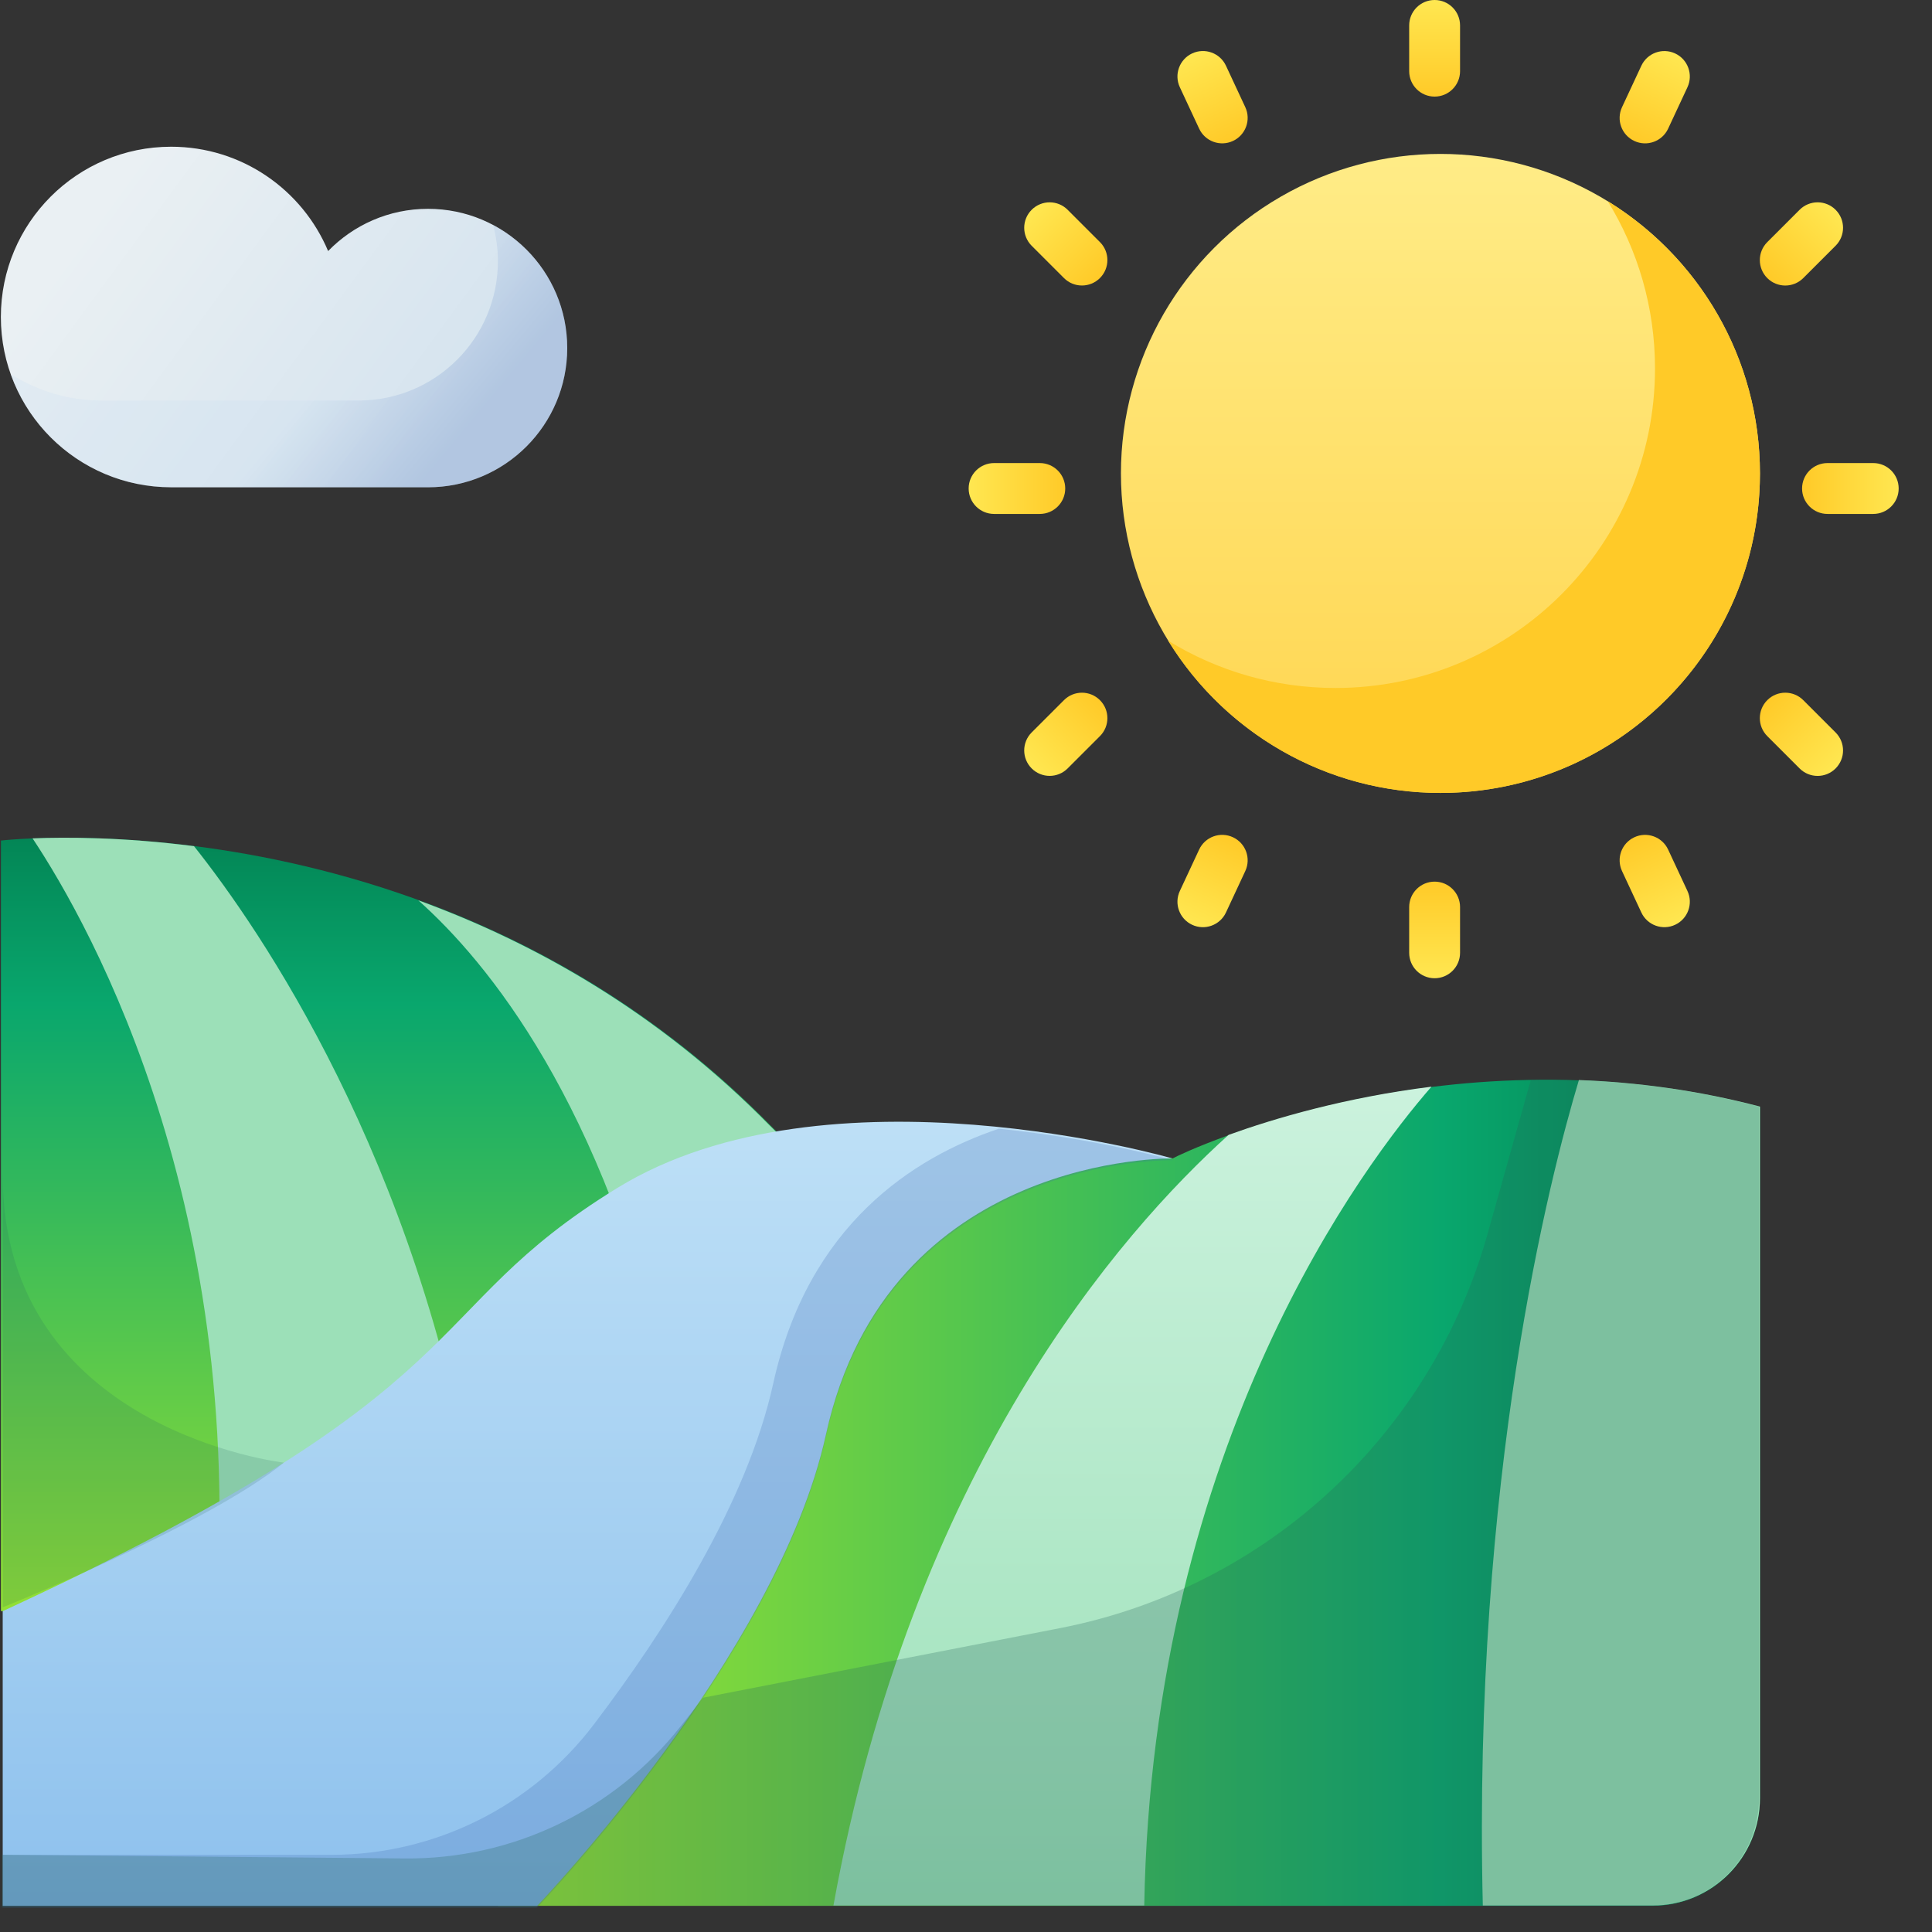 <svg xmlns="http://www.w3.org/2000/svg" width="72" height="72" viewBox="0 0 72 72">
    <rect x="0" y="0" width="72" height="72" fill="#333333" stroke="none"/>
    <defs>
        <linearGradient id="p9uem9imva" x1="-1.337%" x2="99.488%" y1="50%" y2="50%">
            <stop offset="0%" stop-color="#A2E62E"/>
            <stop offset="75.42%" stop-color="#09A76D"/>
            <stop offset="100%" stop-color="#017B4E"/>
        </linearGradient>
        <linearGradient id="intv806q2b" x1="49.076%" x2="49.076%" y1="100.413%" y2="-.413%">
            <stop offset="0%" stop-color="#A2E62E"/>
            <stop offset="75.42%" stop-color="#09A76D"/>
            <stop offset="100%" stop-color="#017B4E"/>
        </linearGradient>
        <linearGradient id="flq9rljs0c" x1="50%" x2="50%" y1="0%" y2="100%">
            <stop offset="0%" stop-color="#CBF2DD"/>
            <stop offset="100%" stop-color="#9CE0B8"/>
        </linearGradient>
        <linearGradient id="yo9gudsvad" x1="11.252%" x2="83.855%" y1="31.924%" y2="63.743%">
            <stop offset="0%" stop-color="#EAF0F3"/>
            <stop offset="100%" stop-color="#D6E4EF"/>
        </linearGradient>
        <linearGradient id="zdfkw2ncoe" x1="59.8%" x2="88.099%" y1="50%" y2="61.107%">
            <stop offset="0%" stop-color="#C7DCF4"/>
            <stop offset="100%" stop-color="#3C66B1"/>
        </linearGradient>
        <linearGradient id="kqa16hyyrf" x1="50%" x2="50%" y1="0%" y2="100%">
            <stop offset="0%" stop-color="#FFEC87"/>
            <stop offset="100%" stop-color="#FFD54F"/>
        </linearGradient>
        <linearGradient id="3ymd5xlomg" x1="50%" x2="50%" y1="0%" y2="100%">
            <stop offset="0%" stop-color="#FFE751"/>
            <stop offset="100%" stop-color="#FFCA28"/>
        </linearGradient>
        <linearGradient id="bsxowvmamh" x1="50%" x2="50%" y1="0%" y2="100%">
            <stop offset="0%" stop-color="#C1E2F7"/>
            <stop offset="100%" stop-color="#8EC1ED"/>
        </linearGradient>
    </defs>
    <g fill="none" fill-rule="evenodd">
        <g fill-rule="nonzero">
            <g transform="translate(-953 -340) translate(953 340)">
                <g>
                    <path fill="url(#p9uem9imva)" d="M18.555 39.924h43.033c2.21 0 4-1.791 4-4V10.149c-11.433-3.003-21.32 1.61-21.89 1.923l-10.888-.168-13.85 27.521" transform="translate(0 31.101)"/>
                    <path fill="url(#intv806q2b)" d="M.035 28.941V.224S16.402-1.692 28.71 10.841l4.637 4.637L7.599 31.304.101 28.941" transform="translate(0 31.101)"/>
                </g>
                <g>
                    <path fill="#9CE0B8" d="M.061.143C2.206 3.372 8.484 14.44 6.72 31.116l9.844-6.05C14.408 12.024 8.513 3.497 6.077.433 3.428.094 1.304.093.061.143zM23.748 20.65l8.414-5.172-4.636-4.636c-4.163-4.239-8.79-6.823-13.09-8.39 2.563 2.282 6.91 7.533 9.312 18.198z" transform="translate(1.153 31.101)"/>
                    <path fill="url(#flq9rljs0c)" d="M44.633 11.193c-4.054 3.653-11.796 12.503-14.726 28.72H41.49c.3-17.296 8.263-27.72 10.703-30.516-3.22.403-5.858 1.181-7.56 1.796z" transform="translate(1.153 31.101)"/>
                    <path fill="#9CE0B8" d="M64.435 10.138c-2.336-.614-4.607-.909-6.747-.988-1.095 3.645-3.96 14.812-3.581 30.762h6.328c2.209 0 4-1.79 4-4V10.138z" transform="translate(1.153 31.101)"/>
                </g>
                <path fill="url(#yo9gudsvad)" d="M15.95 18.16c2.866 0 5.189-2.324 5.189-5.19 0-2.865-2.323-5.188-5.189-5.188-1.46 0-2.779.604-3.722 1.574-.96-2.284-3.218-3.888-5.851-3.888-3.505 0-6.345 2.841-6.345 6.346 0 3.504 2.84 6.345 6.345 6.345h9.573z"/>
                <path fill="url(#zdfkw2ncoe)" d="M18.375 8.383c.117.432.18.885.18 1.354 0 2.866-2.323 5.189-5.189 5.189H3.793c-1.25 0-2.413-.363-3.395-.986.874 2.458 3.22 4.22 5.979 4.22h9.573c2.866 0 5.189-2.324 5.189-5.19 0-1.989-1.12-3.716-2.764-4.587z" opacity=".23"/>
                <circle cx="53.681" cy="17.643" r="11.907" fill="url(#kqa16hyyrf)"/>
                <g fill="url(#3ymd5xlomg)" transform="translate(52.516)">
                    <path d="M.948 0C.424 0 0 .424 0 .948v1.704c0 .523.424.948.948.948s.948-.425.948-.948V.948C1.896.424 1.472 0 .948 0z"/>
                    <path d="M16.442 16.405c-.524 0-.948.424-.948.948v1.704c0 .523.424.948.948.948.523 0 .948-.425.948-.948v-1.704c0-.524-.425-.948-.948-.948z" transform="rotate(90 16.442 18.205)"/>
                    <path d="M9.15 1.823c-.523 0-.947.424-.947.948v1.703c0 .524.424.948.948.948.523 0 .948-.424.948-.948V2.771c0-.524-.425-.948-.948-.948z" transform="rotate(25 9.15 3.623)"/>
                    <path d="M14.619 7.291c-.524 0-.948.424-.948.948v1.704c0 .523.424.948.948.948s.948-.425.948-.948V8.239c0-.524-.424-.948-.948-.948z" transform="rotate(45 14.619 9.09)"/>
                </g>
                <g fill="url(#3ymd5xlomg)" transform="matrix(1 0 0 -1 52.516 36.456)">
                    <path d="M.948 0C.424 0 0 .424 0 .948v1.704c0 .523.424.948.948.948s.948-.425.948-.948V.948C1.896.424 1.472 0 .948 0z"/>
                    <path d="M9.15 1.823c-.523 0-.947.424-.947.948v1.703c0 .524.424.948.948.948.523 0 .948-.424.948-.948V2.771c0-.524-.425-.948-.948-.948z" transform="rotate(25 9.15 3.623)"/>
                    <path d="M14.619 7.291c-.524 0-.948.424-.948.948v1.704c0 .523.424.948.948.948s.948-.425.948-.948V8.239c0-.524-.424-.948-.948-.948z" transform="rotate(45 14.619 9.09)"/>
                </g>
                <g fill="url(#3ymd5xlomg)" transform="matrix(-1 0 0 1 47.048 .911)">
                    <path d="M9.15 15.494c-.523 0-.947.424-.947.948v1.703c0 .524.424.948.948.948.523 0 .948-.424.948-.948v-1.703c0-.524-.425-.948-.948-.948z" transform="rotate(90 9.15 17.293)"/>
                    <path d="M1.86.911c-.524 0-.949.425-.949.948v1.704c0 .524.425.948.948.948.524 0 .949-.424.949-.948V1.859c0-.523-.425-.948-.949-.948z" transform="rotate(25 1.86 2.711)"/>
                    <path d="M7.328 6.38c-.524 0-.948.424-.948.948V9.03c0 .524.424.948.948.948.523 0 .948-.424.948-.948V7.328c0-.524-.425-.948-.948-.948z" transform="rotate(45 7.328 8.18)"/>
                </g>
                <g fill="url(#3ymd5xlomg)" transform="rotate(180 23.524 17.772)">
                    <path d="M1.86.911c-.524 0-.949.425-.949.948v1.704c0 .524.425.948.948.948.524 0 .949-.424.949-.948V1.859c0-.523-.425-.948-.949-.948z" transform="rotate(25 1.86 2.711)"/>
                    <path d="M7.328 6.38c-.524 0-.948.424-.948.948V9.03c0 .524.424.948.948.948.523 0 .948-.424.948-.948V7.328c0-.524-.425-.948-.948-.948z" transform="rotate(45 7.328 8.18)"/>
                </g>
                <path fill="#FFCA28" d="M59.915 7.497c1.117 1.814 1.762 3.949 1.762 6.235 0 6.576-5.331 11.907-11.907 11.907-2.286 0-4.421-.645-6.235-1.761 2.096 3.403 5.856 5.672 10.146 5.672 6.576 0 11.907-5.33 11.907-11.907 0-4.29-2.27-8.05-5.673-10.146z"/>
                <path fill="url(#bsxowvmamh)" d="M43.698 43.173s-12.84-3.714-20.684 1.094C15.38 48.95 18.398 51.585.101 60.043v10.982h19.915s8.956-9.33 10.764-17.565c2.307-10.504 12.918-10.287 12.918-10.287z"/>
                <path fill="#3C66B1" d="M37.222 42.064c-3.186 1.071-7.11 3.588-8.406 9.495-.981 4.467-4.066 9.257-6.684 12.705-2.321 3.058-5.936 4.86-9.776 4.86H.101v1.965h19.915s8.956-9.331 10.765-17.566c2.306-10.504 12.917-10.287 12.917-10.287s-2.748-.794-6.476-1.172z" opacity=".23"/>
                <g fill="#266659">
                    <path d="M26.207 23.067l-.842 1.067c-2.48 3.143-6.275 4.962-10.278 4.925l-15.02-.136v1.965H19.98l.06-.064h41.513c2.21 0 4-1.79 4-4V1.038C63.218.425 60.948.13 58.807.05c0 .004-.002.008-.003.011-.596-.022-1.18-.025-1.754-.016l-1.615 5.748c-2.109 7.51-8.27 13.19-15.926 14.681l-13.302 2.593z" opacity=".26" transform="translate(0 40.2)"/>
                    <path d="M.101 3.598v16.103s7.604-3.057 10.478-5.393c0 0-10.478-1.202-10.478-10.71z" opacity=".17" transform="translate(0 40.2)"/>
                </g>
            </g>
        </g>
    </g>
</svg>
